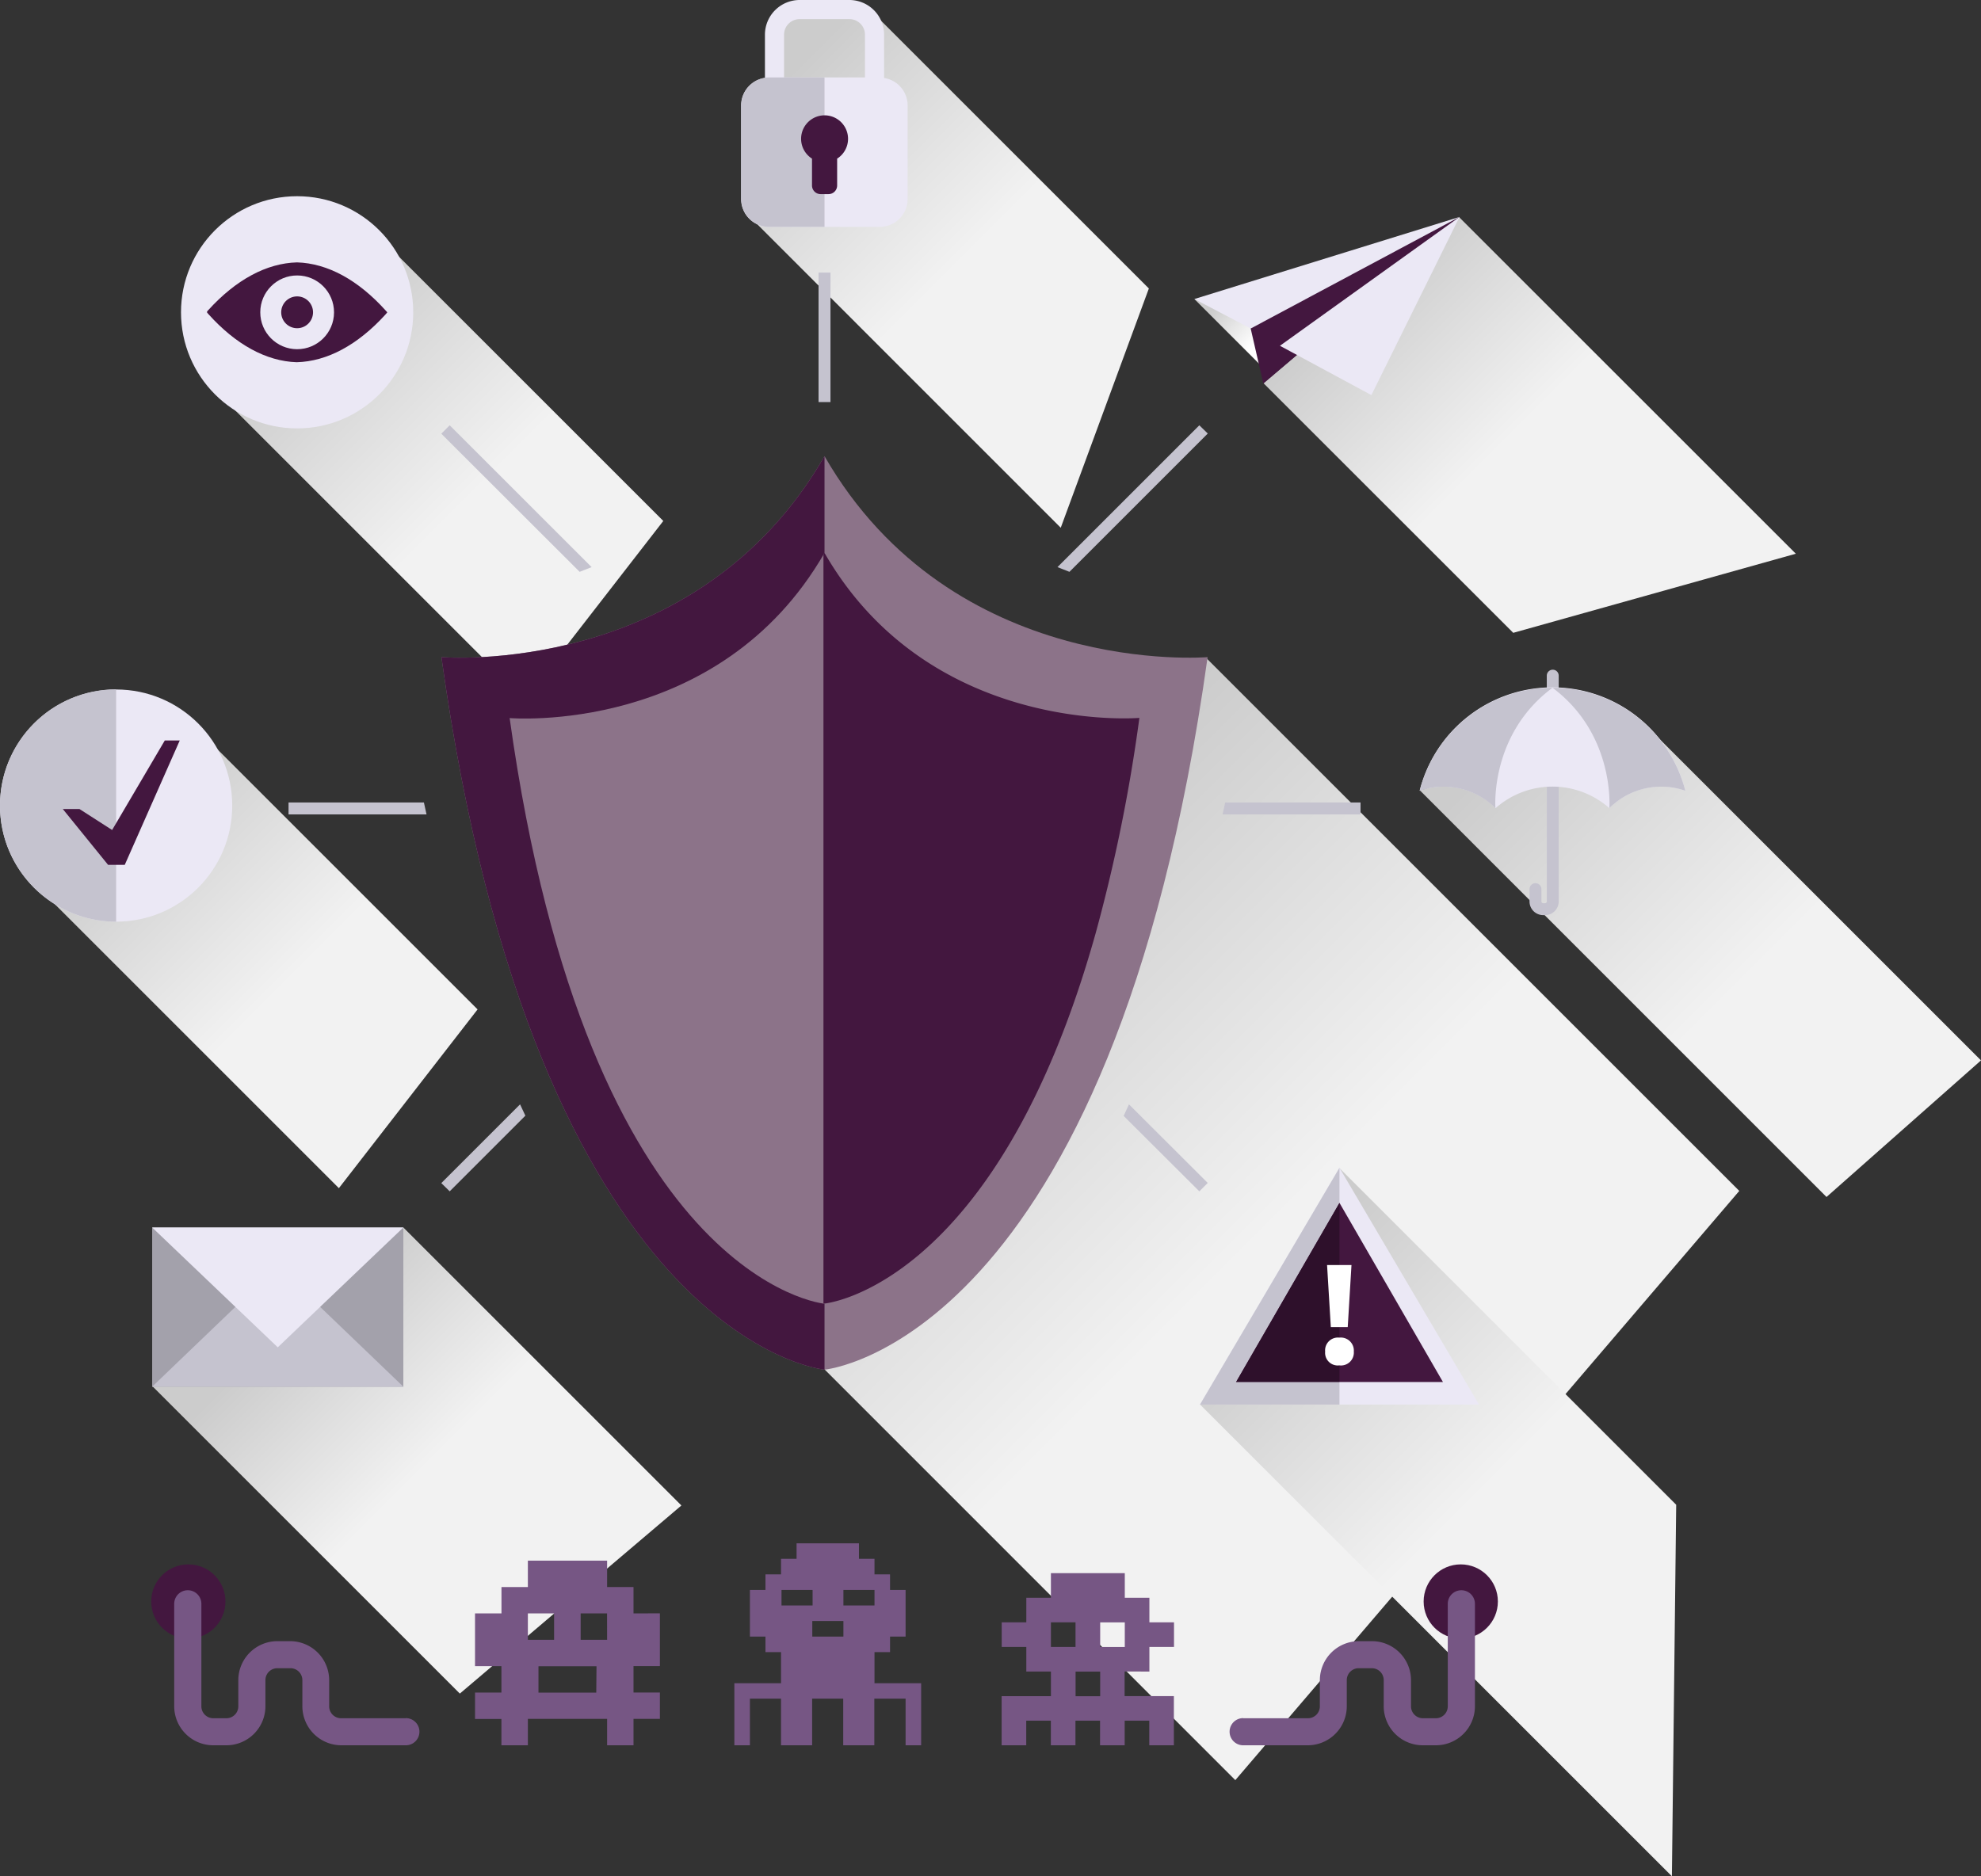 <svg xmlns="http://www.w3.org/2000/svg" xmlns:xlink="http://www.w3.org/1999/xlink" viewBox="0 0 332.5 314.99"><rect x="0" y="0" width="332.5" height="314.99" fill="#333333" stroke="none"/><defs><style>.cls-1{fill:url(#Dégradé_sans_nom_20);}.cls-2{fill:url(#Dégradé_sans_nom_20-2);}.cls-3{fill:url(#Dégradé_sans_nom_20-3);}.cls-4{fill:url(#Dégradé_sans_nom_20-4);}.cls-5{fill:url(#Dégradé_sans_nom_20-5);}.cls-6{fill:url(#Dégradé_sans_nom_20-6);}.cls-7{fill:url(#Dégradé_sans_nom_20-7);}.cls-8{fill:url(#Dégradé_sans_nom_20-8);}.cls-9{fill:url(#Dégradé_sans_nom_32);}.cls-10{fill:#c5c3cf;}.cls-11{fill:#43173f;}.cls-12{fill:#ebe8f5;}.cls-13{fill:#2e102b;}.cls-14{fill:#fff;}.cls-15{fill:#8c7389;}.cls-16{fill:#a3a1ab;}.cls-17{fill:#765684;}</style><linearGradient id="Dégradé_sans_nom_20" x1="157.38" y1="157.14" x2="209.8" y2="209.56" gradientUnits="userSpaceOnUse"><stop offset="0" stop-color="#ccc"/><stop offset="1" stop-color="#f2f2f2"/></linearGradient><linearGradient id="Dégradé_sans_nom_20-2" x1="48.72" y1="221.47" x2="72.44" y2="245.2" xlink:href="#Dégradé_sans_nom_20"/><linearGradient id="Dégradé_sans_nom_20-3" x1="19.62" y1="135.56" x2="48.63" y2="164.57" xlink:href="#Dégradé_sans_nom_20"/><linearGradient id="Dégradé_sans_nom_20-4" x1="50.79" y1="53.57" x2="79.79" y2="82.57" xlink:href="#Dégradé_sans_nom_20"/><linearGradient id="Dégradé_sans_nom_20-5" x1="130.89" y1="13.97" x2="161.08" y2="44.16" xlink:href="#Dégradé_sans_nom_20"/><linearGradient id="Dégradé_sans_nom_20-6" x1="226.73" y1="48.63" x2="252.48" y2="74.38" xlink:href="#Dégradé_sans_nom_20"/><linearGradient id="Dégradé_sans_nom_20-7" x1="254.2" y1="124.15" x2="293.73" y2="163.68" xlink:href="#Dégradé_sans_nom_20"/><linearGradient id="Dégradé_sans_nom_20-8" x1="212.39" y1="215.21" x2="248.21" y2="251.04" xlink:href="#Dégradé_sans_nom_20"/><linearGradient id="Dégradé_sans_nom_32" x1="205.16" y1="50.28" x2="211.58" y2="56.7" gradientUnits="userSpaceOnUse"><stop offset="0" stop-color="#ccc"/><stop offset="1" stop-color="#fff"/></linearGradient></defs><title>kas-small-1</title><g id="Calque_2" data-name="Calque 2"><g id="Calque_1-2" data-name="Calque 1"><polygon class="cls-1" points="138.3 229.8 207.34 298.85 291.93 199.93 202.55 110.55 138.3 229.8"/><polygon class="cls-2" points="67.7 206.07 114.37 252.74 77.18 284.32 25.58 232.72 67.7 206.07"/><polygon class="cls-3" points="33.49 122.79 80.16 169.46 56.88 199.47 5.28 147.87 33.49 122.79"/><polygon class="cls-4" points="64.66 40.79 111.33 87.46 88.05 117.47 36.45 65.87 64.66 40.79"/><polygon class="cls-5" points="146.16 1.76 192.83 48.43 178.04 88.6 126.45 37 130.13 15.72 130.8 2.39 146.16 1.76"/><polygon class="cls-6" points="212.07 64.33 253.99 106.24 301.42 92.96 244.91 36.46 212.07 64.33"/><polygon class="cls-7" points="238.33 132.7 306.57 200.95 332.5 178.02 276 121.52 238.33 132.7"/><polygon class="cls-8" points="201.42 235.79 280.62 314.99 281.34 252.62 224.84 196.12 224.55 215.24 201.42 235.79"/><polygon class="cls-9" points="200.47 50.2 212.25 61.98 212.25 52.76 200.47 50.2"/><path class="cls-10" d="M99.3,95.21,75.48,71.4l-1.41,1.41L97.29,96Z"/><rect class="cls-10" x="137.39" y="45.76" width="2" height="21.74"/><path class="cls-10" d="M179.5,96l23.22-23.22L201.3,71.4,177.49,95.21Z"/><path class="cls-10" d="M205.64,134.72c-.15.67-.29,1.34-.44,2h23.16v-2Z"/><path class="cls-10" d="M188.6,187.34,201.3,200l1.41-1.41L189.49,185.4C189.2,186.06,188.9,186.7,188.6,187.34Z"/><path class="cls-10" d="M87.29,185.4,74.07,198.62,75.48,200l12.7-12.7C87.89,186.7,87.59,186.06,87.29,185.4Z"/><path class="cls-10" d="M71.15,134.72H48.43v2H71.59C71.44,136.06,71.29,135.39,71.15,134.72Z"/><polygon class="cls-11" points="209.78 54.54 212.04 64.39 244.97 36.42 209.78 54.54"/><polygon class="cls-12" points="244.97 36.42 214.83 58.05 230.18 66.33 244.97 36.42"/><polygon class="cls-12" points="200.47 50.2 244.97 36.42 209.93 55.15 200.47 50.2"/><polygon class="cls-12" points="201.41 235.8 224.82 196.05 248.24 235.8 201.41 235.8"/><polygon class="cls-11" points="207.46 232.01 224.82 201.93 242.19 232.01 207.46 232.01"/><polygon class="cls-10" points="207.46 232.01 224.82 201.93 224.82 196.05 201.41 235.8 224.82 235.8 224.82 232.01 207.46 232.01"/><polygon class="cls-13" points="224.82 232.01 224.82 201.93 207.46 232.01 224.82 232.01"/><path class="cls-14" d="M224.8,224.56a2.19,2.19,0,0,1,2.43,2.35,2.16,2.16,0,0,1-2.43,2.31,2.12,2.12,0,0,1-2.38-2.31A2.15,2.15,0,0,1,224.8,224.56Zm-2.06-12.19h4.1l-.63,10.42h-2.84Z"/><path class="cls-15" d="M138.39,76.58c-21.5,37.36-64.3,33.74-64.3,33.74,16.09,115.29,64.3,119.62,64.3,119.62s48.21-4.33,64.3-119.62C202.69,110.32,159.9,113.94,138.39,76.58Z"/><path class="cls-11" d="M138.39,92.82l-.19.32v125.7l.19,0s28.83-2.6,45.51-62.17a275.15,275.15,0,0,0,7.34-36.15S156.07,123.53,138.39,92.82Z"/><path class="cls-15" d="M85.54,120.55a275.14,275.14,0,0,0,7.34,36.15c15.9,56.77,42.82,61.8,45.32,62.14V93.15C120.46,123.5,85.54,120.55,85.54,120.55Z"/><path class="cls-11" d="M85.54,120.55s35.17,3,52.85-27.73V76.58c-21.5,37.36-64.3,33.74-64.3,33.74,16.09,115.29,64.3,119.62,64.3,119.62V218.87S98.77,215.31,85.54,120.55Z"/><circle class="cls-12" cx="19.49" cy="135.24" r="19.49"/><path class="cls-10" d="M0,135.24a19.49,19.49,0,0,0,19.49,19.49v-39A19.49,19.49,0,0,0,0,135.24Z"/><polygon class="cls-11" points="10.54 135.82 18.14 145.19 20.94 145.19 30.17 124.31 27.66 124.31 18.82 139.34 13.34 135.82 10.54 135.82"/><path class="cls-12" d="M148.39,13.09V5.82A5.83,5.83,0,0,0,142.57,0h-8.36a5.83,5.83,0,0,0-5.82,5.82v7.27a4.67,4.67,0,0,0-4,4.61V33.41a4.68,4.68,0,0,0,4.68,4.68h18.59a4.68,4.68,0,0,0,4.68-4.68V17.71A4.67,4.67,0,0,0,148.39,13.09ZM134.21,3.21h8.36a2.61,2.61,0,0,1,2.61,2.61V13H131.6V5.82A2.61,2.61,0,0,1,134.21,3.21Z"/><path class="cls-10" d="M129.1,13a4.68,4.68,0,0,0-4.68,4.68V33.41a4.68,4.68,0,0,0,4.68,4.68h9.29V13Z"/><path class="cls-11" d="M142.34,23.31a3.94,3.94,0,1,0-6.05,3.32v4.51a1.45,1.45,0,0,0,1.45,1.45h1.32a1.45,1.45,0,0,0,1.45-1.45V26.63A3.93,3.93,0,0,0,142.34,23.31Z"/><circle class="cls-12" cx="49.87" cy="52.43" r="19.49"/><path class="cls-11" d="M65,52.43l-.24-.27C60.12,47,55,44.21,49.86,44.05c-5.1.13-10.24,2.89-14.89,8l-.21.23v.2l.2.23c4.61,5.14,9.74,7.94,14.84,8.1h0c5.1-.13,10.24-2.89,14.89-8l.24-.28Z"/><circle class="cls-12" cx="49.87" cy="52.43" r="6.19" transform="translate(-2.72 102.13) rotate(-89.81)"/><path class="cls-11" d="M49.86,55.1a2.67,2.67,0,1,1,2.68-2.66A2.67,2.67,0,0,1,49.86,55.1Z"/><rect class="cls-16" x="25.54" y="206.07" width="42.16" height="26.73"/><polygon class="cls-10" points="25.54 232.8 46.62 212.58 67.7 232.8 25.54 232.8"/><polygon class="cls-12" points="25.54 206.07 46.62 226.19 67.7 206.07 25.54 206.07"/><path class="cls-17" d="M106.33,270.86v-4.43H101.9V262H88.6v4.43H84.17v4.43H79.73v8.86h4.43v4.43H79.73v4.43h4.43V293H88.6v-4.43h13.3V293h4.43v-4.43h4.43v-4.43h-4.43v-4.43h4.43v-8.86Zm-4.43,4.43H97.46v-4.43h4.43ZM93,270.86v4.43H88.6v-4.43Zm7.08,13.3H90.38v-4.43h9.74Z"/><path class="cls-17" d="M192.92,280.62v-4.13h4.13v-4.13h-4.13v-4.13h-4.13v-4.13h-12.4v4.13h-4.13v4.13h-4.13v4.13h4.13v4.13h4.13v4.13h-8.27V293h4.13v-4.13h4.13V293h4.13v-4.13h4.13V293h4.13v-4.13h4.13V293h4.13v-8.26h-8.27v-4.13Zm-16.53-8.26h4.13v4.13h-4.13Zm8.27,12.4h-4.13v-4.13h4.13Zm0-8.26v-4.13h4.13v4.13Z"/><path class="cls-17" d="M152,282.58h-5.22v-5.22h2.61v-2.61H152v-7.83h-2.61v-2.61h-2.61V261.7h-2.61v-2.61H133.7v2.61h-2.61v2.61h-2.61v2.61h-2.61v7.83h2.61v2.61h2.61v5.22h-7.83V293h2.61v-7.83h5.22V293h5.22v-7.83h5.22V293h5.22v-7.83H152V293h2.61V282.58Zm-10.44-10.44v2.61h-5.22v-2.61h5.22Zm5.22-2.61h-5.22v-2.61h5.22Zm-13-2.61h2.61v2.61h-5.22v-2.61Z"/><path class="cls-10" d="M259.29,153.63H259a2.29,2.29,0,0,1-2.28-2.28v-2.08a1,1,0,0,1,2,0v2.08a.29.29,0,0,0,.28.28h.34a.29.29,0,0,0,.28-.28V113.43a1,1,0,0,1,2,0v37.91A2.29,2.29,0,0,1,259.29,153.63Z"/><path class="cls-12" d="M242.32,132.06a12.26,12.26,0,0,1,8.71,3.61,14.41,14.41,0,0,1,19.09,0,12.3,12.3,0,0,1,12.75-2.93,23,23,0,0,0-44.59,0A12.28,12.28,0,0,1,242.32,132.06Z"/><path class="cls-10" d="M260.58,115.46a23,23,0,0,0-22.29,17.29A12.3,12.3,0,0,1,251,135.68S250,123.33,260.58,115.46Z"/><path class="cls-10" d="M260.58,115.46a23,23,0,0,1,22.29,17.29,12.3,12.3,0,0,0-12.75,2.93S271.11,123.33,260.58,115.46Z"/><circle class="cls-11" cx="31.61" cy="268.86" r="6.23"/><path class="cls-17" d="M68.12,288.46H57.25a2,2,0,0,1-2-2v-4.39a6.56,6.56,0,0,0-6.55-6.55h-2.2A6.56,6.56,0,0,0,40,282.07v4.39a2,2,0,0,1-2,2h-2.2a2,2,0,0,1-2-2V269.25a2.28,2.28,0,0,0-4.56,0v17.22A6.56,6.56,0,0,0,35.76,293H38a6.56,6.56,0,0,0,6.55-6.55v-4.39a2,2,0,0,1,2-2h2.2a2,2,0,0,1,2,2v4.39A6.56,6.56,0,0,0,57.25,293H68.12a2.28,2.28,0,0,0,0-4.56Z"/><circle class="cls-11" cx="245.18" cy="268.86" r="6.23"/><path class="cls-17" d="M208.66,288.46h10.87a2,2,0,0,0,2-2v-4.39a6.56,6.56,0,0,1,6.55-6.55h2.2a6.56,6.56,0,0,1,6.55,6.55v4.39a2,2,0,0,0,2,2H241a2,2,0,0,0,2-2V269.25a2.28,2.28,0,1,1,4.56,0v17.22A6.56,6.56,0,0,1,241,293h-2.2a6.56,6.56,0,0,1-6.55-6.55v-4.39a2,2,0,0,0-2-2h-2.2a2,2,0,0,0-2,2v4.39a6.56,6.56,0,0,1-6.55,6.55H208.66a2.28,2.28,0,1,1,0-4.56Z"/></g></g></svg>